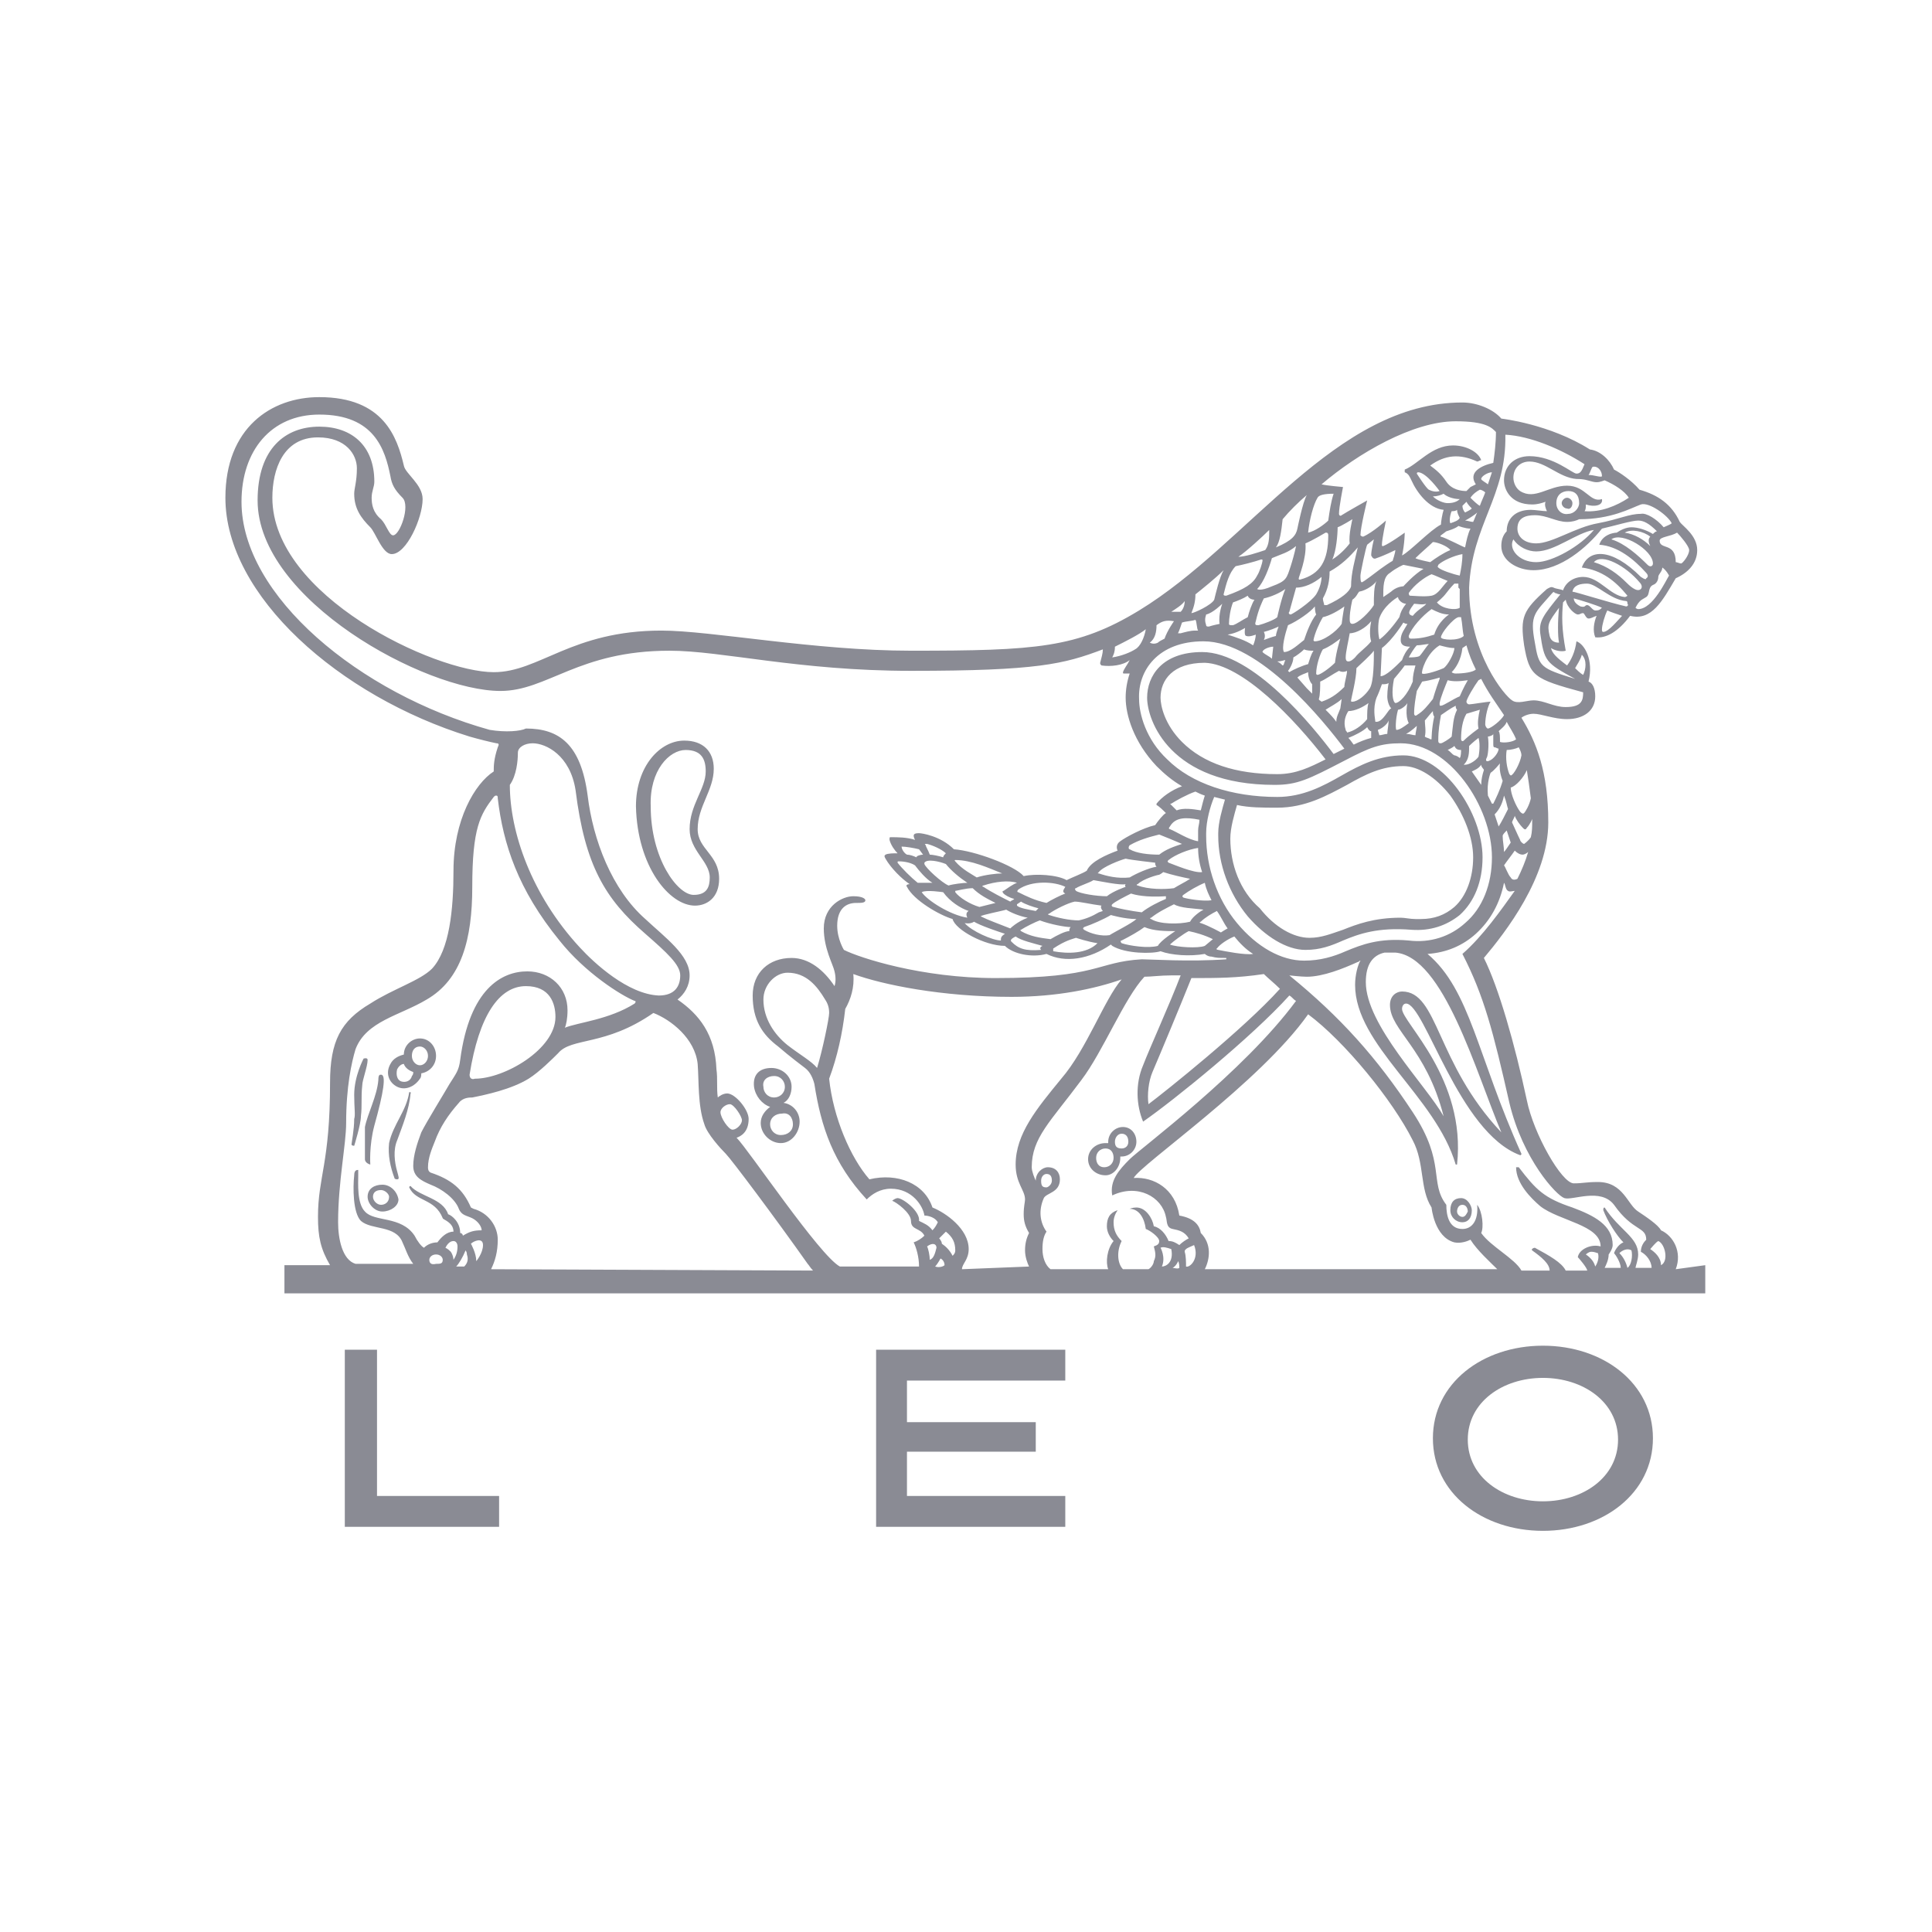 <?xml version="1.0" encoding="utf-8"?>
<!-- Generator: Adobe Illustrator 27.9.0, SVG Export Plug-In . SVG Version: 6.00 Build 0)  -->
<svg version="1.0" id="Layer_1" xmlns="http://www.w3.org/2000/svg" xmlns:xlink="http://www.w3.org/1999/xlink" x="0px" y="0px"
	 viewBox="0 0 144 144" style="enable-background:new 0 0 144 144;" xml:space="preserve">
<style type="text/css">
	.st0{fill:#8A8B94;}
	.st1{fill:none;}
</style>
<g>
	<path class="st0" d="M124.9,94.6c0.5-1.3-0.2-2.5-1.1-2.9c-0.2-0.4-1.1-1-1.7-1.4c-0.8-0.5-1.1-2.2-3-2.2c-0.9,0-1.1,0.1-1.8,0.1
		c-0.9,0-3-3.7-3.5-6.2c-0.9-4.2-2.1-8.4-3.2-10.6c1.6-1.9,4.8-6,4.8-10.1c0-3.8-0.9-6-2-7.8c0.1-0.1,0.5-0.3,0.9-0.3
		c0.6,0,1.5,0.4,2.5,0.4c1.2,0,2.1-0.6,2.1-1.7c0-0.6-0.2-1-0.5-1.1c0.4-1.6-0.3-2.8-0.9-3c-0.1,0.8-0.4,1.4-0.7,1.8
		c-0.8-0.6-1.1-0.9-1.2-1.3c0.3,0.2,0.8,0.3,1.1,0.2c-0.3-1.6-0.3-2.6-0.2-3.6l0.2-0.2c0.1,0.6,0.7,1.1,0.9,1.1
		c0.2,0,0.2-0.1,0.4-0.1c0.1,0,0.2,0.4,0.4,0.4c0.2,0,0.3-0.1,0.6-0.2c-0.2,0.5-0.3,1.1-0.1,1.6c0.8,0.1,1.7-0.4,2.6-1.6
		c1.6,0.4,2.4-1.1,3.4-2.8c0.9-0.4,1.6-1.1,1.6-2.1c0-1.1-1.1-1.8-1.3-2.1c-0.6-1.3-1.6-2-3-2.4c-0.6-0.7-1.5-1.3-1.9-1.5
		c-0.3-0.7-1-1.4-1.8-1.5c-3-1.9-6.6-2.3-6.6-2.3c-0.6-0.7-1.8-1.2-2.9-1.2c-9.5,0-15.9,10.5-24.1,15.5c-4.6,2.8-7.7,3-17,3
		c-7.2,0-14.9-1.5-18.6-1.5c-6.7,0-9.1,3.1-12.5,3.1c-4.4,0-16.5-5.7-16.5-13c0-2.1,0.8-4.5,3.4-4.5c2.1,0,2.9,1.3,2.9,2.3
		c0,1-0.2,1.5-0.2,1.9c0,1.1,0.5,1.8,1.2,2.5c0.4,0.4,0.9,2,1.6,2c1.1,0,2.3-2.7,2.3-4.1c0-1.1-1.3-1.9-1.4-2.5
		c-0.5-2.1-1.5-5.1-6.3-5.1c-3.6,0-7,2.3-7,7.5c0,7.3,8.5,14.8,18.2,17.8c0.7,0.2,1.5,0.4,2,0.5c0.2,0,0.2,0.1,0.1,0.3
		c-0.3,0.9-0.3,1.4-0.3,1.8c-1.4,0.9-3,3.6-3,7.4c0,2.9-0.3,5.9-1.6,7.3c-0.9,0.9-2.9,1.5-4.6,2.6c-2.2,1.3-3,2.8-3,5.9
		c0,6-0.9,7-0.9,10c0,1.5,0.2,2.4,0.9,3.6c0,0,0,0,0,0h-3.4v2.1h105.9v-2.1L124.9,94.6L124.9,94.6z M83.7,94.6
		c-0.4-0.4-0.5-1.3-0.1-2.1c-0.4-0.4-0.6-0.8-0.6-1.4c0-0.3,0.1-0.6,0.3-0.9c-0.6,0.2-0.8,0.6-0.8,1.2c0,0.4,0.2,0.8,0.5,1.1
		c-0.5,0.6-0.6,1.6-0.4,2.1h-4.3c-0.4-0.3-0.6-0.9-0.6-1.5c0-0.6,0.1-1,0.3-1.3c-0.5-0.7-0.6-1.6-0.2-2.5c0.2-0.4,1.2-0.4,1.2-1.4
		c0-0.5-0.3-0.9-0.9-0.9c-0.4,0-0.9,0.4-0.9,1c-0.1-0.2-0.3-0.7-0.3-1c0-2.2,1.4-3.4,3.7-6.5c1.6-2.1,3.2-6.1,4.7-7.7
		c0.5,0,1.2-0.1,2-0.1c0.3,0,0.5,0,0.7,0c-0.8,2.1-2.3,5.4-2.8,6.7c-0.6,1.4-0.5,3,0,4.2c2.3-1.6,8.1-6.3,10.9-9.4
		c0.2,0.1,0.3,0.3,0.5,0.4C92.7,79.9,85,85.6,84.2,86.4c-0.8,0.8-1.5,1.6-1.3,2.7c1.9-0.9,3.7,0.1,4,1.6c0.1,0.3,0,0.8,0.5,0.9
		c0.5,0.1,0.9,0.2,1.2,0.7c-0.2,0.1-0.5,0.3-0.7,0.5c-0.3-0.2-0.5-0.3-0.8-0.3c-0.2-0.5-0.6-1-1.1-1.1c-0.1-0.6-0.6-1.4-1.3-1.4
		c-0.3,0-0.5,0.1-0.5,0.1c0.7,0,1.1,0.7,1.2,1.5c0.3,0.1,1,0.6,1,0.9c0,0.2-0.1,0.3-0.4,0.4c0.1,0.4,0.2,0.7,0,1.1
		c0,0.2-0.2,0.5-0.4,0.6L83.7,94.6L83.7,94.6z M70.1,93.8c0.2,0.1,0.3,0.3,0.3,0.5c-0.1,0.1-0.4,0.2-0.7,0.1
		C69.8,94.3,70,94,70.1,93.8 M70,92.3c0,0,0.4-0.4,0.5-0.5c0.5,0.4,0.7,0.8,0.7,1.4c0,0.2-0.1,0.3-0.2,0.4c-0.2-0.4-0.5-0.7-0.8-0.9
		C70.2,92.5,70,92.3,70,92.3 M69.3,93.9c0-0.3-0.1-0.8-0.2-1c0.4-0.3,0.7-0.2,0.7,0.1C69.7,93.4,69.6,93.8,69.3,93.9 M71.7,94.6
		c0-0.4,0.5-0.7,0.5-1.5c0-1.5-1.7-2.7-2.7-3.1c-0.6-1.8-2.6-2.6-4.7-2.1c-1.4-1.6-2.7-4.6-3-7.5c0.6-1.6,1-3.4,1.2-5.2
		c0.4-0.7,0.7-1.6,0.6-2.6c2.2,0.8,6.6,1.7,11.8,1.7c3.4,0,6.2-0.6,8.2-1.3l0,0c-1.3,1.5-2.6,5.2-4.5,7.4c-1.8,2.2-3.4,4.1-3.4,6.4
		c0,1.4,0.7,1.9,0.7,2.6c0,0.2-0.1,0.5-0.1,1.1c0,0.5,0.1,0.9,0.4,1.4c-0.2,0.4-0.3,0.8-0.3,1.3c0,0.5,0.2,1,0.3,1.2L71.7,94.6
		L71.7,94.6z M60.9,79.6L60.9,79.6c-0.4-0.5-1.3-1-2.2-1.7c-1-0.8-1.8-2-1.8-3.4c0-1.1,0.9-2,1.8-2c1.4,0,2.2,1,2.8,2
		c0.2,0.3,0.3,0.6,0.3,1C61.8,75.9,61.3,78.3,60.9,79.6 M77.6,88c0-0.3,0.2-0.5,0.4-0.5c0.3,0,0.4,0.2,0.4,0.5
		c0,0.3-0.3,0.5-0.4,0.5C77.7,88.5,77.6,88.4,77.6,88 M77.6,70.8c-1.2,0.1-1.7-0.1-2.2-0.6c-0.1-0.1-0.1-0.2,0.3-0.4
		c0.4,0.3,1.3,0.5,2,0.7C77.5,70.6,77.5,70.7,77.6,70.8 M74.6,70.1c-0.6,0-2.2-0.7-2.7-1.3c0,0,0.4,0.1,0.7-0.1
		c0.5,0.3,1.7,0.7,2.3,0.9C74.6,69.8,74.6,69.9,74.6,70.1 M68.2,64.5c0.3,0.4,0.8,1,1.3,1.3c-0.4,0-0.7,0-1.1,0
		c-0.5-0.4-1.2-1.1-1.5-1.5c0-0.1,0-0.1,0.1-0.1C67.4,64.2,67.9,64.3,68.2,64.5 M67.2,63.1c0.3,0,0.9,0.1,1.3,0.2l0.3,0.4
		c-0.2,0-0.5,0.1-0.5,0.2c-0.2-0.1-0.5-0.2-0.7-0.2C67.4,63.6,67.2,63.3,67.2,63.1C67.1,63.1,67.1,63.1,67.2,63.1 M70.5,64.4
		c0.4,0.5,1,1,1.6,1.4c-0.3,0-1.1,0.1-1.4,0.2c-0.5-0.2-1.7-1.3-1.8-1.6c0-0.1,0-0.1,0-0.1C69.1,64,70,64.2,70.5,64.4 M69.1,62.9
		c0.4,0.1,1.1,0.4,1.4,0.7c-0.1,0.1-0.2,0.2-0.2,0.3c-0.3-0.1-0.8-0.2-1-0.2C69.2,63.4,69,63.1,69,63C68.9,62.9,68.9,62.9,69.1,62.9
		 M74.8,66.6c0.1,0.1,0.4,0.3,0.8,0.4c-0.1,0.1-0.2,0.1-0.3,0.2c-0.6-0.3-1.4-0.7-2-1.1c-0.1,0-0.1-0.1,0-0.1
		c0.9-0.3,1.9-0.4,2.5-0.2c-0.3,0.1-0.7,0.4-1,0.6C74.7,66.4,74.7,66.5,74.8,66.6 M74.2,67.3L74.2,67.3c-0.4,0.1-0.8,0.2-1.2,0.3
		c-0.7-0.2-1.5-0.7-1.8-1.1c0,0,0-0.1,0-0.1c0.1,0,0.8-0.2,1.3-0.2C73,66.7,73.6,67,74.2,67.3 M72.8,65.4c-0.3-0.2-1.1-0.6-1.6-1.2
		c-0.1-0.1,0-0.1,0-0.1c1.2,0,2.5,0.6,3.5,1C74.3,65.1,73.4,65.2,72.8,65.4 M68.7,66.5c0.3-0.2,1.6,0,1.6,0c0.5,0.7,1.3,1.2,1.9,1.4
		c-0.2,0.1-0.2,0.3-0.1,0.5C70.8,68.2,69.1,67.1,68.7,66.5C68.6,66.5,68.6,66.5,68.7,66.5 M73.1,68.3C73.1,68.2,73.1,68.2,73.1,68.3
		c0-0.1,1.6-0.4,1.9-0.5c0.3,0.2,1,0.5,1.6,0.6c-0.8,0.3-1.3,0.8-1.3,0.8C74.3,68.8,73.7,68.6,73.1,68.3 M79.4,66.6
		c-0.3,0.1-1.1,0.5-1.4,0.7c-0.9-0.2-1.5-0.5-2.1-0.8c-0.1,0-0.1-0.1,0-0.2c1-0.7,2.7-0.6,3.5-0.2C79.2,66.4,79.2,66.5,79.4,66.6
		 M89.3,47l-0.2,0c-0.4,0-0.7,0.1-1.1,0.2l-0.2,0c0.1-0.2,0.2-0.5,0.3-0.8c0.3-0.1,0.7-0.1,1-0.2C89.2,46.3,89.2,46.9,89.3,47
		 M89.7,47.8c4.2,0,9,6,10.5,8l-0.8,0.4c-1.5-2-6-7.6-9.8-7.6c-3,0-4.1,1.8-4.1,3.4v0v0c0,1.7,1.7,6.5,9.5,6.5
		c1.7,0,2.5-0.4,5.2-1.8c1.9-1,2.7-1.3,4.2-1.3c3.6,0,6.8,4.7,6.8,8.5c0,2-0.7,3.8-2,4.9c-1.1,1-2.6,1.5-4.2,1.3
		c-2.2-0.2-3.5,0.3-4.7,0.8c-0.9,0.4-1.9,0.7-3.1,0.7c-1.7,0-3.5-1-5-2.8c-1.5-1.8-2.3-4.2-2.3-6.5c0-0.1,0-0.1,0-0.2
		c0-0.9,0.3-2,0.6-2.7l0.8,0.2c-0.2,0.7-0.5,1.7-0.5,2.5c0,0.1,0,0.1,0,0.2c0,2.1,0.8,4.3,2.2,6c1.3,1.5,2.9,2.5,4.3,2.5
		c1.1,0,1.9-0.3,2.8-0.7c1.2-0.5,2.6-1,5.1-0.8c1.4,0.1,2.6-0.3,3.6-1.1c1.1-1,1.7-2.5,1.7-4.3c0,0,0,0,0,0c0-3.3-2.9-7.6-5.9-7.6
		c-1.8,0-3.2,0.7-4.6,1.5c-1.4,0.8-2.9,1.6-4.8,1.6c-3.4,0-6.4-1-8.2-2.8c-1.6-1.5-2.1-3.4-2.1-4.5C84.8,50,86.3,47.8,89.7,47.8
		 M90.9,46.5c0,0-0.5,0.1-0.8,0.2c-0.1,0-0.2,0-0.2-0.1c-0.1-0.3-0.1-0.5,0-0.8c0.5-0.1,1.2-0.8,1.2-0.8S90.8,45.8,90.9,46.5
		 M92.8,46.8c0,0-0.1,0.6,0.1,0.6c0.2,0.1,0.7-0.1,0.7-0.1c0,0.2-0.1,0.6-0.2,0.8c0,0,0,0,0,0c-0.6-0.4-1.3-0.6-1.9-0.8
		C92.2,47.2,92.8,46.8,92.8,46.8 M91.6,46.5c0-0.4,0.1-1.1,0.3-1.6c0.3-0.1,0.8-0.3,1.1-0.5c0.1,0.3,0.5,0.3,0.5,0.3
		c-0.2,0.3-0.4,0.9-0.5,1.3c-0.4,0.2-0.8,0.5-1.1,0.6C91.7,46.6,91.6,46.6,91.6,46.5 M99.7,39.3c0.3-0.1,1.1-0.6,1.1-0.6
		s-0.3,1.2-0.2,1.8c-0.3,0.4-0.8,0.9-1.3,1.2C99.6,41.1,99.7,39.8,99.7,39.3 M101.2,40.8C101.2,40.8,101.3,40.8,101.2,40.8
		c-0.2,0.9-0.5,1.9-0.5,2.9c-0.1,0.4-0.7,0.9-1.8,1.4c-0.1,0-0.1,0-0.2,0c0-0.1-0.1-0.3-0.1-0.5c0.4-0.7,0.5-1.4,0.5-2
		C100,42.1,100.6,41.5,101.2,40.8 M102.6,41.6c0.6-0.2,1.4-0.6,1.4-0.6c0,0.2-0.2,0.8-0.2,0.8s-0.2,0.1-0.9,0.6
		c-0.4,0.3-1.3,1-1.4,1c-0.1,0-0.1-0.3-0.1-0.5c0-0.2,0.4-2.1,0.5-2.3l0.5-0.4c0,0-0.2,0.8-0.2,1.2
		C102.3,41.6,102.4,41.7,102.6,41.6 M107.6,36.8c0.2,0.2,0.7,0.4,1.2,0.4c-0.2,0.2-0.5,0.3-0.9,0.3c-0.3,0-0.8-0.2-1.1-0.5
		C107.1,37,107.4,36.9,107.6,36.8 M106.5,36.5c-0.2-0.1-0.9-1.2-0.9-1.2c0,0,0-0.1,0.1-0.1c0.6,0,1.6,1.4,1.6,1.4
		C107,36.7,106.7,36.6,106.5,36.5 M108.8,38.6c-0.1,0.2-0.4,0.3-0.7,0.4c-0.1-0.2,0-0.7,0.1-0.9c0.1,0,0.3,0,0.4-0.1
		C108.6,38.2,108.7,38.4,108.8,38.6 M108.7,39.2c0,0,0.5,0.2,0.9,0.2c-0.2,0.4-0.3,0.9-0.4,1.4c-0.1,0-1.4-0.7-1.8-0.8
		c-0.1,0,0-0.1,0-0.1c0,0,0.4-0.3,0.4-0.3S108.5,39.4,108.7,39.2 M110.7,36.7c-0.1,0.3-0.3,0.7-0.4,1c-0.2-0.1-0.5-0.4-0.7-0.6
		c0.2-0.3,0.5-0.5,0.7-0.6C110.4,36.5,110.6,36.6,110.7,36.7 M110.4,35.7c0-0.2,0.5-0.5,0.8-0.5c-0.1,0.3-0.2,0.6-0.3,0.9
		C110.8,36,110.4,35.8,110.4,35.7 M110.1,38.2c-0.1,0.2-0.2,0.5-0.3,0.7c-0.2,0-0.4-0.1-0.6-0.1C109.4,38.7,109.9,38.4,110.1,38.2
		 M109.7,37.9c-0.1,0.1-0.3,0.2-0.5,0.3c-0.1-0.1-0.2-0.3-0.2-0.5c0.1-0.1,0.2-0.2,0.3-0.3C109.4,37.6,109.6,37.8,109.7,37.9
		 M110.9,54.9c0.1,0,0.4-0.1,0.4-0.2c0,0.3,0,0.5,0,0.7c0,0.2,0,0.3,0.1,0.3c0.1,0,0.2,0.1,0.3,0.1c0,0.3-0.4,0.8-0.7,0.9
		c-0.2,0.1-0.3,0-0.2-0.2C110.9,56.4,111,55.5,110.9,54.9 M111.1,57.6c0.3-0.2,0.6-0.6,0.7-0.7c-0.1,0.6,0.2,1.3,0.2,1.3
		c-0.2,0.7-0.5,1.3-0.7,1.7c0,0-0.1,0-0.1,0c-0.1-0.2-0.2-0.4-0.3-0.6C110.8,58.3,111.1,57.6,111.1,57.6 M112.1,59.3L112.1,59.3
		c0.2,0.5,0.2,0.7,0.3,1c-0.2,0.4-0.5,1-0.7,1.3c-0.1-0.3-0.2-0.6-0.3-0.9C111.8,60.3,112,59.8,112.1,59.3 M112.3,61.9
		c0.1,0.3,0.3,0.9,0.3,0.9c-0.2,0.3-0.4,0.6-0.5,0.7c0-0.4-0.1-0.8-0.1-1.2C112,62.2,112.2,62,112.3,61.9 M112.5,57.7
		c-0.2-0.5-0.3-1.2-0.2-1.8c0.3,0,0.7-0.1,0.9-0.2c0.1,0.2,0.2,0.4,0.2,0.6c-0.1,0.6-0.6,1.5-0.8,1.5
		C112.6,57.8,112.6,57.8,112.5,57.7 M111.8,55.3c0-0.4,0-0.7-0.1-0.8c0.2-0.2,0.5-0.4,0.6-0.7c0.2,0.4,0.5,0.8,0.7,1.3
		C112.8,55.3,112.1,55.4,111.8,55.3 M110.9,54.3c-0.1,0-0.2-0.2-0.2-0.3c0-0.6,0.2-1.4,0.4-1.7c-0.3,0-1.4,0.2-1.6,0.2
		c-0.1,0-0.2-0.1-0.2-0.2c0-0.2,0.6-1.2,0.9-1.6l0.2-0.1c0.5,1,1.1,1.8,1.7,2.7C111.9,53.7,111.1,54.3,110.9,54.3 M106.2,53.7
		c0.1-0.1,0.4-0.5,0.6-0.7c0,0.1,0,0.3,0.1,0.4c-0.2,0.9-0.2,1.7-0.2,1.7c0,0-0.1,0-0.1,0c-0.1-0.1-0.3-0.1-0.4-0.2
		C106.3,54.5,106.2,54,106.2,53.7 M106.8,52.1c-0.4,0.5-0.7,0.9-1.2,1.2c-0.1,0.1-0.2,0-0.2-0.1c0-0.6,0.1-1.1,0.2-1.7l0.4-0.7
		c0.7-0.1,1.3-0.3,1.3-0.3l0,0.1C107,51.4,106.8,52.1,106.8,52.1 M102.6,53.8c-0.1,0-0.1,0-0.1-0.1c0-0.1-0.2-0.9,0.1-1.7
		c0.1-0.2,0.3-0.7,0.4-1c0.2,0,0.4,0,0.5-0.1c0,0-0.1,0.5-0.1,1c0,0.3,0.1,0.7,0.3,0.9C103.5,52.8,103.1,53.8,102.6,53.8
		 M103.5,53.7c0,0.3-0.1,0.8-0.1,1c-0.2,0-0.4,0.1-0.6,0.1c0-0.1-0.1-0.3-0.1-0.4C103,54.3,103.4,54,103.5,53.7 M98.5,52.3
		C98.5,52.3,98.5,52.3,98.5,52.3c-0.1-0.1-0.2-0.1-0.2-0.2c0.1-0.3,0.1-0.9,0.1-1.3c0.3-0.1,1-0.6,1.4-0.8c0.2,0.1,0.4,0.1,0.6,0
		c0,0.3-0.2,0.9-0.2,1.2C99.6,51.8,99.1,52.1,98.5,52.3 M100,52.1l-0.1,0.7c-0.1,0.3-0.3,0.6-0.3,1c-0.2-0.3-0.5-0.6-0.8-0.9
		C99.1,52.7,99.7,52.4,100,52.1 M98.6,48.4c0.5-0.2,0.9-0.5,1.3-0.8c0,0-0.3,0.9-0.4,1.8c-0.4,0.4-1.1,0.9-1.3,0.9
		c-0.1,0-0.1-0.1-0.1-0.1C98.1,49.6,98.4,48.7,98.6,48.4 M98,47.8c-0.1,0-0.1-0.1-0.1-0.1c0.1-0.5,0.4-1.2,0.7-1.7
		c0.5-0.1,1.2-0.5,1.6-0.8c0,0-0.1,0.5-0.2,1.3C99.6,47.1,98.6,47.8,98,47.8 M102.2,47.8c-0.4,0.5-0.9,0.8-1.2,1.2
		c-0.1,0.1-0.3,0.3-0.5,0.3c-0.2,0-0.2-0.2-0.2-0.3c0-0.4,0.2-1.2,0.3-1.8c0.5,0,1.2-0.4,1.6-0.9C102,47.3,102.2,47.8,102.2,47.8
		 M100.5,53c0.5,0,1.1-0.3,1.5-0.6c-0.1,0.3-0.1,0.8-0.1,1.2c-0.4,0.5-1,0.9-1.5,1c0-0.1-0.1-0.1-0.1-0.2
		C100.1,53.8,100.3,53.3,100.5,53 M101.9,54.2c0.1,0.2,0.2,0.3,0.3,0.3c0,0.1,0,0.4,0,0.5c-0.4,0.1-0.9,0.3-1.3,0.5
		c-0.1-0.1-0.2-0.3-0.4-0.5C101,54.8,101.6,54.5,101.9,54.2 M102.1,51.3c-0.3,0.5-0.9,1-1.3,1c-0.1,0-0.1,0-0.1-0.1
		c0-0.1,0.4-1.6,0.4-2.4c0.3-0.3,1-0.9,1.3-1.3C102.4,49.2,102.4,50.8,102.1,51.3 M102.8,46.1c0.3-0.9,1.2-1.5,1.4-1.6
		c0,0.2,0.3,0.5,0.6,0.5c-0.3,0.4-0.4,0.6-0.5,1c-0.4,0.6-1,1.3-1.4,1.6c-0.1,0.1-0.1,0-0.1,0C102.7,47.2,102.7,46.5,102.8,46.1
		 M102.9,50.4L102.9,50.4l0.1-2.1c0.8-0.6,1.6-1.9,1.6-1.9s0.1,0.1,0.3,0.1c-0.2,0.4-0.5,0.7-0.5,1.2c0,0.4,0.3,0.5,0.7,0.5
		c-0.3,0.3-0.5,0.7-0.6,1C104,49.7,103.3,50.4,102.9,50.4 M107.3,48.1c0.4,0.1,0.7,0.2,1.1,0.2c0,0.4-0.5,1.3-0.8,1.5
		c-0.7,0.3-1.5,0.5-1.6,0.4C105.9,50.1,106.3,48.7,107.3,48.1 M105.8,48.9c-0.2,0.1-0.6,0.1-0.8,0.1c0.1-0.2,0.4-0.7,0.6-0.9
		c0.3,0,0.7-0.1,0.9-0.1C106.3,48.2,106,48.7,105.8,48.9 M107.4,47.5c0-0.3,0.9-1.4,1.3-1.5c0.1,0,0.2,0,0.2,0
		c0.1,0.5,0.1,1,0.2,1.4C108.7,47.8,107.4,47.7,107.4,47.5 M108.8,43.9c0,0.2,0,0.4,0,0.6c0,0.3,0,0.5,0,0.8
		c-0.3,0.2-1.3,0.1-1.7-0.4c0.1-0.1,0.4-0.3,0.7-0.7c0.3-0.4,0.6-0.7,0.6-0.7l0.3,0c0,0.1,0,0.2,0,0.3L108.8,43.9L108.8,43.9z
		 M108.8,42.9c-0.5-0.1-1.4-0.4-1.6-0.6c-0.1-0.1,0-0.1,0-0.2c0.3-0.3,1.2-0.7,1.8-0.8C109,41.9,108.9,42.4,108.8,42.9 M107.9,43.3
		c-0.4,0.4-0.7,1-1.2,1.1c-0.5,0.1-1.4,0-1.6,0c-0.1,0-0.1-0.2-0.1-0.2c0.4-0.6,1.2-1.2,1.7-1.4C107,42.9,107.4,43.1,107.9,43.3
		 M105.4,45c0.2,0,0.6,0.1,0.9,0c-0.1,0.2-0.6,0.4-1,0.9C104.8,45.8,105.1,45.4,105.4,45 M106.7,45.4c0.4,0.2,0.8,0.4,1.3,0.4
		c0,0-0.8,0.5-1.1,1.5c-0.6,0.2-1.1,0.3-1.7,0.3c-0.1,0-0.2,0-0.2-0.2C105.2,46.8,106,45.9,106.7,45.4 M103.9,50.6
		c0,0,0.6-0.7,0.8-1c0,0,0.5,0,0.8,0c-0.1,0.4-0.2,0.7-0.2,1.2c-0.4,1-1,1.6-1.3,1.6C103.8,52.3,103.7,51.6,103.9,50.6 M104.2,52.9
		c0.2,0,0.6-0.3,0.7-0.5c0,0-0.2,0.9,0.1,1.5c-0.4,0.3-0.7,0.5-0.9,0.5C104,54.5,104,53.6,104.2,52.9 M105.6,54.1
		c0,0.2-0.1,0.5-0.1,0.7c-0.2,0-0.4-0.1-0.7-0.1C105.2,54.5,105.6,54.1,105.6,54.1 M108.4,55.6c0.1,0.2,0.2,0.3,0.5,0.3
		c0,0.1,0,0.5-0.1,0.6c-0.1-0.1-0.3-0.2-0.4-0.2c-0.2-0.1-0.3-0.3-0.5-0.4C108.1,55.8,108.3,55.7,108.4,55.6 M107.4,55.4
		c-0.1,0-0.2,0-0.2-0.2c0-0.8,0.1-1.3,0.2-1.9c0.3-0.2,0.7-0.5,1.1-0.7c0,0.1,0,0.2,0.1,0.3c-0.3,0.6-0.3,1.2-0.4,2
		C108,55.1,107.5,55.4,107.4,55.4 M108.8,51.9c-0.5,0.2-1.2,0.7-1.4,0.7c-0.1,0-0.1,0-0.1-0.2c0.1-0.5,0.4-1.2,0.6-1.7
		c0.4,0.1,0.8,0.1,1.5,0C109.1,51.2,108.8,51.9,108.8,51.9 M109.3,53.2c0.3-0.1,0.7-0.2,1-0.3c-0.1,0.4-0.2,1-0.1,1.4
		c0,0-0.7,0.5-1.1,0.9c-0.1,0.1-0.2,0-0.2-0.1C108.9,54.4,109,53.7,109.3,53.2 M109.5,55.6c0,0,0.3-0.3,0.7-0.6h0
		c0.1,0.3,0.1,0.9,0,1.4c-0.2,0.3-0.7,0.6-1,0.6l-0.1,0C109.5,56.6,109.5,56.1,109.5,55.6 M110.4,57c0,0.2,0.2,0.3,0.2,0.4
		c-0.1,0.3-0.2,0.7-0.2,1.1c0,0,0,0,0,0c-0.2-0.3-0.5-0.7-0.7-1C109.9,57.4,110.2,57.3,110.4,57 M108.5,50.2c-0.2,0-0.3-0.1-0.3-0.1
		c0.3-0.3,0.7-0.9,0.8-1.8l0.3-0.2c0.2,0.7,0.4,1.2,0.7,1.8C109.8,50.1,109.1,50.2,108.5,50.2 M108.1,41C108.1,41,108.1,41,108.1,41
		c-0.5,0.2-1.1,0.6-1.5,0.9c0,0-1-0.2-1.1-0.3c0.4-0.4,1-0.9,1.3-1.2C107.1,40.4,107.9,40.7,108.1,41 M106.1,42.4L106.1,42.4
		c-0.7,0.4-1.5,1.3-1.5,1.3s-0.4,0-0.8,0.3c-0.1,0.1-0.4,0.3-0.7,0.5c0-0.8,0-1.5,0.5-1.8c0.5-0.4,1-0.6,1-0.6
		C105.1,42.2,105.6,42.3,106.1,42.4 M102.6,43.3c-0.2,0.4-0.2,1.1-0.2,1.8c-0.3,0.5-1.2,1.4-1.6,1.4c-0.2,0-0.2-0.2-0.2-0.4
		c0-0.6,0.2-1.4,0.2-1.4c0.3-0.2,0.4-0.5,0.5-0.6C101.9,44,102.5,43.5,102.6,43.3 M96.9,43.2c-0.1,0-0.1,0-0.1-0.1
		c0-0.1,0.6-1.5,0.5-2.6c0.5-0.2,1.5-0.8,1.5-0.8c0.1,0,0.2,0,0.2,0.2C99,41.8,98.4,42.8,96.9,43.2 M98.5,43c0,0.3-0.1,0.8-0.4,1.3
		c-0.4,0.6-1.8,1.5-1.9,1.5c-0.1,0-0.2-0.1-0.1-0.2c0.1-0.4,0.4-1.4,0.5-1.8C97.2,43.8,97.9,43.5,98.5,43 M96,46.6
		c0.7-0.3,1.7-1,2-1.4c0,0,0,0.4,0.1,0.6c-0.4,0.5-0.7,1.3-0.9,1.9c-0.4,0.3-1,0.9-1.5,0.9C95.5,48.3,95.8,47.2,96,46.6 M97.8,51
		c0,0.1,0,0.5,0,0.7c-0.1-0.1-0.3-0.3-0.4-0.4l-0.7-0.8c0.2-0.2,0.6-0.3,0.8-0.4C97.5,50.4,97.6,50.8,97.8,51 M97.5,49.5
		c-0.4,0.1-1.1,0.4-1.4,0.6c0,0-0.1-0.1-0.1-0.1c0.1-0.1,0.4-0.6,0.4-1c0.2-0.1,0.6-0.4,0.8-0.6c0.2,0.1,0.5,0.1,0.7,0.1
		C97.7,48.8,97.6,49.2,97.5,49.5 M94.2,47.7c0.1-0.2,0.1-0.4,0-0.6c0.4-0.1,0.9-0.3,1.1-0.4c0,0-0.2,0.5-0.2,0.7
		C94.7,47.5,94.5,47.6,94.2,47.7 M94.9,48.2l-0.1,0.9c-0.2-0.2-0.5-0.3-0.7-0.5c0,0,0,0,0,0C94.1,48.4,94.6,48.2,94.9,48.2
		 M95.8,49.2c-0.1,0.2-0.1,0.4-0.2,0.4c-0.1-0.1-0.2-0.2-0.4-0.3C95.5,49.3,95.7,49.2,95.8,49.2 M95.2,46c-0.2,0.2-1,0.5-1.4,0.6
		c-0.2,0-0.3,0-0.2-0.3c0.2-0.9,0.5-1.5,0.6-1.7c0.5-0.1,1.2-0.4,1.6-0.7C95.5,44.6,95.2,46,95.2,46 M98.8,56.6
		c-1.2,0.6-2.2,1.1-3.6,1.1c-3.1,0-5.5-0.8-7.1-2.4c-1.3-1.3-1.6-2.7-1.6-3.3c0-1.3,0.9-2.6,3.3-2.6C92.6,49.5,96.5,53.6,98.8,56.6
		 M107.6,83.2L107.6,83.2c-1.3-2.3-5.8-6.8-5.8-10c0-1.3,0.5-2,1.4-2.2c0.2,0,0.5,0,0.8,0c3.6,0.3,6,8.9,7.9,13.4c0,0,0,0,0,0
		c-4.9-5.2-4.7-10.5-7.4-10.5c-0.4,0-0.9,0.3-0.9,1C103.6,76.8,106.3,78.1,107.6,83.2 M88.7,65.5c0,0-0.3,0.2-0.5,0.3
		c-0.2,0.1-0.7,0.4-0.7,0.4c-0.7,0.1-1.9,0.1-2.7-0.2c-0.1,0-0.1-0.1,0-0.1c0.4-0.4,1.5-0.7,1.6-0.7c0.2-0.1,0.3-0.2,0.3-0.2
		C87.3,65.2,88.2,65.4,88.7,65.5 M87.1,64.1c0.5-0.4,1.5-0.8,2.2-0.9c0,0.6,0.1,1.2,0.3,1.8c-0.6,0.1-2.2-0.6-2.5-0.7
		C87,64.2,87,64.2,87.1,64.1 M86.9,66.8c0,0.1,0,0.1,0,0.2c-0.5,0.2-1.3,0.6-1.8,1c-0.8-0.1-1.8-0.3-2.1-0.4c-0.1,0-0.2-0.1-0.1-0.2
		c0.2-0.2,1-0.6,1.4-0.8C84.6,66.7,85.4,66.9,86.9,66.8 M85.8,68.4c0.5-0.4,1.1-0.7,1.7-1c0.5,0.3,1.5,0.3,2.2,0.4
		c-0.2,0.1-0.8,0.5-1,0.9c-0.8,0.2-2.3,0.2-2.9-0.2C85.7,68.5,85.7,68.4,85.8,68.4 M88.2,66.9c-0.1-0.1-0.1-0.1,0-0.2
		c0.4-0.3,1.1-0.7,1.6-0.9c0.1,0.5,0.3,0.9,0.5,1.3C89.7,67.2,88.5,67,88.2,66.9 M91.7,62.5c0-0.8,0.3-1.8,0.5-2.5
		c0.9,0.2,1.9,0.2,3,0.2c2.1,0,3.7-0.9,5.2-1.7c1.4-0.8,2.6-1.4,4.2-1.4c1.1,0,2.4,0.8,3.5,2.2c1,1.4,1.7,3.1,1.7,4.6
		c0,1.5-0.5,2.9-1.4,3.7c-0.7,0.6-1.5,0.9-2.5,0.9c-0.1,0-0.3,0-0.4,0c-0.4,0-0.8-0.1-1.1-0.1c-2,0-3.3,0.5-4.3,0.9
		c-0.9,0.3-1.6,0.6-2.5,0.6c-1.2,0-2.6-0.8-3.7-2.2C92.4,66.4,91.7,64.4,91.7,62.5 M89.8,59.3c-0.1,0.3-0.2,0.7-0.3,1.1
		c-0.6-0.1-1.3-0.2-1.8,0c-0.2-0.2-0.3-0.3-0.4-0.4c-0.1-0.1-0.1-0.1,0-0.1c0.3-0.2,1.2-0.7,1.8-0.9C89.3,59.1,89.5,59.2,89.8,59.3
		 M89.4,61.1c0,0.3-0.1,0.5-0.1,0.8c0,0.1,0,0.2,0,0.2c0,0,0,0.1,0,0.1c0,0.1,0,0.2,0,0.3c0,0,0,0.1,0,0.2c-0.7-0.1-1.6-0.7-2.1-0.9
		c-0.1,0-0.1-0.1,0-0.2C87.6,60.9,88.4,60.9,89.4,61.1 M88.1,62.9L88.1,62.9c-0.6,0.2-1.2,0.4-1.7,0.8c-0.8,0-1.7-0.1-2.2-0.4
		c-0.1,0-0.1-0.2,0-0.3c0.7-0.4,1.4-0.6,2.2-0.8C86.9,62.4,87.4,62.6,88.1,62.9 M86.1,64.3c0,0.1,0,0.2,0.1,0.3
		c-0.6,0.1-1.5,0.5-2,0.8c-0.9,0.1-1.7-0.1-2.3-0.3c-0.1,0-0.1,0,0-0.1c0.3-0.4,1.6-0.9,2-1C84.3,64.1,86.1,64.3,86.1,64.3
		 M83.9,65.9c0,0-0.1,0.1,0,0.2c0,0-0.9,0.3-1.4,0.7c-0.8,0-2-0.2-2.3-0.4c-0.1-0.1-0.1-0.2,0-0.2c0.3-0.2,1-0.4,1.3-0.6
		C82.1,65.7,83.5,66,83.9,65.9 M82.1,67.5c-0.1,0.1,0,0.3,0.1,0.4L81.9,68c-0.5,0.3-1,0.5-1.5,0.6c-0.7,0-1.6-0.2-2.2-0.4
		c-0.1,0-0.1-0.1,0-0.1c0.4-0.3,1.4-0.8,1.9-0.9C80.5,67.2,81.3,67.4,82.1,67.5 M77.4,67.7c-0.1,0.1-0.2,0.2-0.2,0.2
		c-0.5-0.1-1.2-0.2-1.4-0.4c0,0,0-0.1,0-0.1l0.3-0.2C76.4,67.4,77,67.6,77.4,67.7 M76.1,69.4c0,0-0.1-0.1,0-0.1
		c0.3-0.2,1.1-0.6,1.4-0.7c0.8,0.3,1.9,0.5,2.3,0.5c-0.1,0.1-0.1,0.2-0.1,0.3c-0.3,0-0.9,0.3-1.4,0.6C77.5,69.9,76.8,69.8,76.1,69.4
		 M78.5,70.7c0.9-0.6,1.4-0.7,1.7-0.8c0,0,0.9,0.3,1.6,0.4c-0.8,0.8-2.2,0.8-3.3,0.6C78.5,70.8,78.5,70.8,78.5,70.7 M80.8,69.3
		c-0.1-0.1-0.1-0.1,0-0.2c0.6-0.2,1.5-0.6,2-0.9c0,0,1,0.3,1.9,0.3c-0.3,0.3-1.7,1-2,1.2C82.1,69.8,81.3,69.6,80.8,69.3 M83.6,70.1
		c0.6-0.3,1.3-0.7,1.7-1c0.7,0.3,1.6,0.3,2.3,0.3c0,0-1.1,0.7-1.3,1.1c-0.7,0.2-2.1,0-2.7-0.2C83.5,70.2,83.5,70.1,83.6,70.1
		 M87.2,70.4c0.2-0.2,1-0.8,1.4-1c0.5,0.1,1.2,0.3,1.8,0.6l-0.6,0.5C89.3,70.7,87.7,70.6,87.2,70.4C87.2,70.5,87.2,70.5,87.2,70.4
		 M89.5,68.8c-0.1,0-0.1-0.1,0-0.1c0.3-0.3,0.8-0.6,1.2-0.8c0.3,0.4,0.5,0.9,0.8,1.3c-0.2,0.1-0.5,0.3-0.5,0.3S90.1,69,89.5,68.8
		 M90.7,70.7c0.2-0.3,0.8-0.7,1.3-0.9c0.4,0.5,0.9,1,1.4,1.3c-0.6,0.1-2.1-0.2-2.6-0.3C90.7,70.8,90.6,70.7,90.7,70.7 M94.2,72.6
		c0.3,0.3,0.8,0.7,1.2,1.1c-2.7,3-8.6,7.7-9.8,8.6c-0.1-0.7,0-1.7,0.3-2.4c0.6-1.4,2.1-5,2.9-7C90.7,72.9,92.2,72.9,94.2,72.6
		 M88.3,93.3c0-0.1,0-0.1,0.1-0.2c0.1-0.1,0.4-0.2,0.6-0.3c0.4,1-0.3,1.7-0.6,1.6C88.4,94.1,88.4,93.6,88.3,93.3 M87.9,94.5
		c-0.1,0.1-0.4,0-0.5,0c0.2-0.1,0.4-0.4,0.4-0.5C87.9,94.1,87.9,94.4,87.9,94.5 M86.5,93c0.2-0.1,0.5,0,0.8,0.1
		c0.2,1-0.4,1.3-0.7,1.3C86.9,93.7,86.5,93,86.5,93 M89.5,91.9c-0.1-0.6-0.5-1.1-1.6-1.3c-0.3-2-1.9-2.9-3.4-2.8
		c0.5-1,9.4-7.1,13-12.2c2.7,2,6.3,6.4,7.8,9.4c0.9,1.7,0.5,3.6,1.4,5c0,0,0.2,2.2,1.7,2.6c0.5,0.1,1-0.1,1.2-0.2
		c0.5,0.8,1.5,1.7,2,2.2H89.8C90.2,93.8,90.3,92.7,89.5,91.9 M118.2,93.5c0,0,0.2-0.2,0.4-0.2c0.3,0,0.4,0.1,0.5,0.1
		c0.1,0.3,0,0.7-0.2,1C118.8,94,118.5,93.7,118.2,93.5 M121.3,94.5c-0.1-0.4-0.3-0.8-0.6-1.1c0.2-0.2,0.6-0.4,0.9-0.2
		C121.7,93.6,121.6,94.3,121.3,94.5 M123.6,92.5c0.5,0.2,0.8,1.5,0.2,1.8c0-0.6-0.5-1-0.8-1.2C123.1,93,123.4,92.6,123.6,92.5
		 M109,71.1c1.6,3.1,2.3,5.8,3.5,11.1c1,4.2,3.5,6.9,4.1,7.1c0.6,0.2,2.7-0.8,3.7,0.5c1.4,2,2.4,1.6,2.4,2.6
		c-0.2,0.2-0.4,0.5-0.4,0.9c0.4,0.2,0.8,0.7,0.8,1.2h-1.2c0-0.1,0.2-0.6,0.2-1c0-1.3-1.4-1.8-2.5-3.5c-0.1,0-0.1,0.1-0.1,0.2
		c0.3,0.8,1,1.9,1.5,2.4c-0.3,0.1-0.6,0.5-0.7,0.8c0.1,0.1,0.5,0.7,0.5,1.1h-1.2c0.1-0.2,0.3-0.6,0.3-1c0,0,0.3-0.4,0.3-0.7
		c0-1.5-1.4-2.2-3-2.8c-2.1-0.7-2.7-1.3-4-3c-0.1,0-0.1,0-0.2,0c0,1.2,1.1,2.3,1.8,2.9c1.4,1.1,4.5,1.4,4.5,3
		c-0.7-0.2-1.6,0.2-1.7,0.8c0.1,0.1,0.7,0.8,0.7,1h-1.6c-0.3-0.6-1.2-1.1-2.3-1.7c-0.1,0-0.3,0.1-0.2,0.2c0.7,0.5,1.3,1,1.3,1.5
		h-2.1c-0.5-0.9-2.3-1.8-3-2.8c0.2-0.4,0.1-1.6-0.3-2.1c0.1,1.2-0.4,1.8-1.1,1.8c-1,0-1.2-1-1.2-1.8c-1.3-1.7,0-3.1-2.5-6.9
		c-2.7-4.1-5.4-7.1-9.2-10.2c0,0,0.9,0.1,1.3,0.1c1.2,0,2.7-0.6,3.8-1.1c0.1,0,0.1-0.1,0.2-0.1c-0.2,0.3-0.4,1.1-0.4,1.8
		c0,4.5,6,8.3,7.5,13.4l0.1,0c0.7-6.4-4.1-10.6-4.1-11.6c0-0.2,0.1-0.4,0.3-0.4c1.4,0,3.9,9.6,8.5,11.3c0.1,0,0.1-0.1,0.1-0.1
		c-3.3-7.3-3.8-12.2-7-14.9c1.4-0.1,2.6-0.6,3.6-1.5c1.1-1,1.8-2.3,2.1-3.8c0.1,0.1,0.1,0.5,0.3,0.6c0.1,0.1,0.4,0,0.5,0
		C111.9,67.8,110.5,69.8,109,71.1 M113.1,65.5c-0.2,0.1-0.4,0.1-0.5-0.1c-0.2-0.2-0.4-0.8-0.5-0.9c0.2-0.3,0.6-0.8,0.8-1.1
		c0.2,0.2,0.4,0.3,0.6,0.3c0.1,0,0.3-0.1,0.4-0.2C113.7,64.2,113.4,64.9,113.1,65.5 M114.2,61.2c0,0.4,0,0.8-0.1,1.2
		c-0.2,0.3-0.5,0.5-0.5,0.5c-0.1,0-0.3-0.2-0.3-0.3c-0.2-0.4-0.5-1.1-0.6-1.3c0-0.1,0.2-0.4,0.2-0.5c0.1,0.3,0.4,0.7,0.6,0.9
		c0.1,0.1,0.2,0.2,0.3,0c0.2-0.2,0.4-0.6,0.5-0.9C114.2,60.9,114.2,61.1,114.2,61.2 M113.8,57.4c0.1,0.6,0.2,1.3,0.3,2.1
		c-0.1,0.5-0.4,1-0.5,1.1c-0.1,0.1-0.2,0-0.3-0.1c-0.3-0.4-0.7-1.3-0.7-1.8C113,58.6,113.6,57.9,113.8,57.4 M117.9,48.8
		c0.4,0.4,0.3,1.1,0.1,1.5c-0.2-0.1-0.5-0.4-0.6-0.5C117.5,49.6,117.8,49.2,117.9,48.8 M115.5,47.4c-0.2-0.9-0.1-1,0.7-2.1
		c-0.1,1-0.1,2.1,0,2.6C115.9,47.9,115.6,47.8,115.5,47.4 M114.8,47.2c0.3,2.1,0.4,2.2,2.6,3.4c0,0,0,0,0,0c-2.6-0.8-2.7-0.9-3-2.7
		c-0.4-2.1,0-2.2,1.3-3.7c0.1-0.1,0.1-0.1,0.2,0c0.1,0,0.2,0.1,0.4,0.1C115,45.9,114.7,46.3,114.8,47.2 M118.9,45.5
		c-0.2,0-0.4-0.4-0.6-0.4c-0.2,0-0.1,0.2-0.5,0.1c-0.2-0.1-0.5-0.3-0.5-0.6c0.4,0.1,1.7,0.5,2.1,0.7
		C119.2,45.5,119.1,45.5,118.9,45.5 M119.5,47.1c-0.1,0-0.1-0.1-0.1-0.2c0-0.3,0.2-1,0.4-1.4c0.2,0.1,0.8,0.3,1.1,0.4
		C120.6,46.2,119.9,47.1,119.5,47.1 M121.2,45.2c-1.3-0.3-3.8-1.1-4-1.1c0.1-0.5,0.6-0.6,1.1-0.6c0.7,0,1.7,1.2,2.9,1.3
		c0.1,0,0.1,0.1,0.1,0.2C121.4,45.1,121.3,45.2,121.2,45.2 M122.1,45.4c-0.1,0-0.2-0.1-0.2-0.1c0.3-0.6,0.5-0.6,0.8-0.8
		c0.3-0.2,0.1-0.7,0.5-0.9c0.3-0.1,0.4-0.4,0.4-0.6c0-0.2,0.3-0.4,0.3-0.7c0.3,0.2,0.5,0.6,0.5,0.6
		C124.2,43.2,123.2,45.4,122.1,45.4 M121.2,43.4c-0.6-0.6-1.4-1.2-2.4-1.5c0.6-0.7,2.4,0.3,3.4,1.5c0.2,0.2,0.2,0.4,0.1,0.5
		C122,44.2,121.4,43.6,121.2,43.4 M123,40.7c-0.5-0.5-1.2-0.9-1.9-1c0.5-0.3,1.4-0.1,1.9,0.3C122.8,40.2,122.9,40.5,123,40.7
		 M123.2,42c0,0.2-0.2,0.3-0.4,0.1c-0.7-0.7-1.7-1.6-2.7-1.9C120.9,39.6,123.2,41,123.2,42 M125.9,41c0,0.4-0.5,1-0.6,1
		c-0.1,0-0.3-0.1-0.4-0.1c0-1.5-1.2-0.9-1.2-1.6c0-0.3,0.8-0.3,1.3-0.6C125.2,39.9,125.9,40.7,125.9,41 M122.3,37.6
		c0.6-0.2,2,0.8,2.3,1.4c-0.1,0.1-0.4,0.2-0.6,0.3c-0.5-0.6-1.3-1.1-1.7-1c-0.9,0-1.6,0.4-3.2,0.7c-1.7,0.3-3.4,1.5-4.6,1.5
		c-0.9,0-1.4-0.5-1.4-1.1c0-0.8,0.6-1,1.3-1c0.9,0,1.6,0.5,2.4,0.5c0.4,0,0.7-0.1,0.9-0.2C120.1,38.7,121.5,37.9,122.3,37.6
		 M118.8,39.5c-1,1.2-3.1,2.4-4.3,2.4c-1.3,0-2.1-1-1.7-1.7c0.4,0.6,1.1,0.9,1.7,0.9C115.9,41.1,117.5,39.7,118.8,39.5 M116,37.5
		c0-0.6,0.4-0.9,0.9-0.9c0.5,0,0.8,0.3,0.8,0.9c0,0.4-0.4,0.8-0.8,0.8C116.4,38.4,116,38,116,37.5 M121.4,37.1
		c-0.9,0.6-2.1,1.1-3.3,1c0.1-0.1,0.1-0.3,0.1-0.5c0.6,0.2,1.3,0.1,1.2-0.4c-0.9,0.3-1.2-1-2.6-1c-1.4,0-2.4,1.1-3.5,0.4
		c-0.3-0.2-0.5-0.6-0.5-1c0-0.7,0.5-1.2,1.2-1.2c1.2,0,2.2,1.2,3.5,1.3c0.6,0,0.8,0.1,1.2,0.2c0.4,0.1,0.6,0,0.9-0.1
		C120.3,36.1,121.1,36.6,121.4,37.1 M118.7,34.8c0.3-0.1,0.7,0.2,0.7,0.7c-0.1,0.1-0.6-0.1-1-0.1C118.5,35.3,118.6,34.9,118.7,34.8
		 M112.2,32.4c1.9,0.1,4.2,1.1,5.9,2.2c-0.2,0.5-0.3,0.7-0.6,0.7c-0.3,0-1.7-1.3-3.5-1.3c-1.1,0-1.9,0.7-1.9,1.8
		c0,0.7,0.5,1.8,2.1,1.8c0.4,0,0.7-0.1,1-0.2c-0.1,0.2,0,0.5,0.1,0.7c-0.3,0-0.9-0.1-1.2-0.1c-1.2,0-1.8,0.7-1.8,1.6
		c-0.3,0.3-0.4,0.7-0.4,1.1c0,1.1,1.2,1.8,2.4,1.8c2,0,4-1.7,5.1-3.1c0.9-0.2,2.2-0.6,2.7-0.6c0.4,0,0.8,0.2,1.4,0.8
		c-0.1,0-0.2,0.1-0.3,0.2c-0.5-0.3-1.1-0.5-1.6-0.5c-0.4,0-0.8,0.2-1.1,0.4c0,0-0.2,0-0.5,0.1c-0.5,0.2-0.7,0.5-0.8,0.8
		c1.4,0.1,2.6,1.1,3.5,2.1c0.1,0.1,0.2,0.3,0,0.4c0,0.1-0.1,0.1-0.4-0.1c-2.2-2.2-3.9-2.1-4.4-0.7c1.5,0.2,2.5,1,3.4,2.1
		c0,0-0.1,0.1-0.2,0.1c-1.1-0.1-1.9-1.5-3.1-1.5c-0.7,0-1.3,0.4-1.5,1c-0.2-0.1-0.5-0.1-0.7-0.2c-0.2-0.1-0.3,0-0.5,0.1
		c-1.8,1.6-2,2.1-1.7,4.2c0.4,2.3,0.7,2.5,4.4,3.5c0,0.6-0.1,1.1-1.3,1.1c-0.9,0-1.6-0.5-2.4-0.5c-0.5,0-1.2,0.3-1.6,0
		c-0.5-0.3-3.2-3.4-3.2-8.4C109.7,39.1,112.3,37,112.2,32.4 M98.5,36.1c2.7-2.3,6.8-4.7,10-4.7c2.3,0,2.7,0.5,3,0.8
		c0,0.8-0.1,1.6-0.2,2.3c-0.9,0.2-1.9,0.7-1.3,1.6c0,0-0.2,0.1-0.4,0.2c-0.1,0.1-0.3,0.3-0.3,0.3c-0.4,0-1.1-0.1-1.5-0.7
		c-0.4-0.6-0.8-0.9-1.2-1.2c1.1-0.8,2.2-0.9,3.5-0.3c0.1,0,0.2-0.1,0.3-0.1c-0.2-0.6-1.1-1.1-2.1-1.1c-1.6,0-2.6,1.4-3.6,1.8
		c0,0.1,0,0.1,0,0.2c0.3,0.1,0.4,0.4,0.5,0.6c0.4,0.9,1.3,2.1,2.4,2.2c-0.1,0.3-0.2,0.9-0.2,1.1c-0.8,0.4-2.3,2-2.9,2.3
		c0.2-0.9,0.2-1.7,0.2-1.7s-1.1,0.8-1.6,1c-0.1,0-0.1,0-0.1-0.1c0-0.4,0.3-1.8,0.3-1.8s-1,0.9-1.7,1.2c-0.1,0-0.2-0.1-0.2-0.1
		c0-0.6,0.5-2.6,0.5-2.6s-1.6,0.9-1.9,1.1c-0.1,0.1-0.2,0-0.2-0.1c0-0.5,0.3-2,0.3-2S98.9,36.2,98.5,36.1L98.5,36.1z M98.2,37.1
		c0.1-0.2,0.5-0.3,1.2-0.3c-0.2,0.6-0.3,1.3-0.4,2c-0.3,0.3-1,0.8-1.5,0.9C97.6,38.7,97.9,37.6,98.2,37.1 M95.6,38.7
		c0.5-0.6,1.2-1.3,1.8-1.8h0c-0.3,0.5-0.7,2.5-0.7,2.5c-0.1,0.5-0.4,0.9-1.6,1.4C95.4,40.4,95.5,39.6,95.6,38.7 M96.6,40.7
		c-0.1,0.5-0.3,1.2-0.4,1.5c-0.3,0.9-0.3,1.1-1.4,1.5c-0.9,0.4-1.1,0.2-1.1,0.2c0.5-0.5,0.9-1.6,1.1-2.3
		C95.5,41.3,96,41.2,96.6,40.7 M94.6,39.5L94.6,39.5c0,0.6,0,1.1-0.3,1.5c-0.6,0.2-1.5,0.5-2,0.5C92.9,41.1,94.1,40,94.6,39.5
		 M92.1,42.2c0.5-0.1,1.3-0.3,1.9-0.5c0.1,0,0.1,0,0.1,0.1c0,0.1-0.2,0.8-0.4,1.1c-0.3,0.6-0.9,1-2.3,1.5c-0.1,0-0.2,0-0.2-0.1
		C91.4,43.5,91.6,42.7,92.1,42.2 M89.1,44.3c0.5-0.4,1.5-1.2,2.1-1.8c-0.3,0.5-0.6,1.8-0.7,2.2c-0.2,0.4-1.5,1-1.7,1
		C89,45.2,89.1,44.8,89.1,44.3 M88.3,44.8c0,0.3-0.1,0.6-0.3,0.8l-0.7,0C87.6,45.4,88.1,45.1,88.3,44.8 M86.2,46.6
		c0.4-0.3,0.7-0.4,1.3-0.3c0,0-0.5,0.7-0.7,1.3c-0.2,0.1-0.4,0.2-0.5,0.3c-0.2,0.1-0.4,0.1-0.6,0C86.1,47.6,86.2,47.1,86.2,46.6
		 M83.1,48.2c0.8-0.4,1.8-0.9,2.3-1.3c-0.1,0.6-0.4,1.3-0.8,1.5c-0.3,0.2-1,0.5-1.7,0.6C83,48.8,83.1,48.6,83.1,48.2 M36.5,54.4
		c-9.7-2.7-18.5-10-18.5-17c0-3.8,2.2-6.5,5.8-6.5c4.1,0,4.9,2.6,5.3,4.6c0.1,0.6,0.3,1,0.9,1.6c0.6,0.6-0.2,2.8-0.7,2.8
		c-0.3,0-0.5-0.8-0.9-1.2c-0.6-0.5-0.7-1.1-0.7-1.6c0-0.5,0.2-0.8,0.2-1.2c0-2.7-1.7-4.1-4.1-4.1c-2.5,0-4.6,1.6-4.6,5.5
		c0,7.4,12.5,14.2,18.1,14.2c3.5,0,5.8-3,12.6-3c3.9,0,9.6,1.5,18,1.5c9.4,0,11.4-0.5,14.3-1.6c0,0.3-0.1,0.6-0.2,1
		c0,0.1,0,0.1,0.1,0.2c0.7,0.1,1.6,0,2.1-0.4c-0.2,0.4-0.4,0.6-0.5,0.9c0,0.1,0,0.1,0.1,0.1c0.1,0,0.3,0,0.4,0
		c-0.2,0.6-0.3,1.2-0.3,1.8v0v0c0,1.3,0.6,3.3,2.3,5.1c0.6,0.6,1.2,1.1,1.9,1.5c-0.8,0.3-1.5,0.8-1.9,1.3c0,0.1,0,0.1,0,0.1
		c0.2,0.1,0.5,0.4,0.7,0.6c-0.2,0.1-0.6,0.6-0.8,0.9c-0.9,0.2-2.2,0.9-2.6,1.2c-0.3,0.2-0.3,0.5-0.2,0.7c-0.8,0.3-2,0.8-2.3,1.5
		c-0.3,0.2-1.1,0.5-1.5,0.7c-0.7-0.4-2.3-0.5-3.2-0.3c-0.7-0.8-3.7-1.9-5.2-2c-1-1-2.4-1.2-2.6-1.2c-0.4,0-0.5,0.1-0.3,0.5
		c-0.6-0.2-1.3-0.2-1.8-0.2c-0.1,0-0.1,0-0.1,0.2c0.1,0.4,0.4,0.8,0.6,1c-0.3,0-0.7,0-0.9,0.1c-0.1,0.1-0.1,0.1,0,0.3
		c0.4,0.7,1.2,1.5,1.8,1.9c-0.2,0-0.3,0.1-0.2,0.2c0.5,1,2.4,2.1,3.4,2.4c0.2,0.8,2.4,2,3.9,2c0.6,0.6,2,0.9,3.1,0.6
		c1.4,0.7,3.2,0.4,4.8-0.7l0.1,0.1c1,0.6,3,0.6,3.6,0.4c0.8,0.3,2.2,0.4,3.3,0.2c0,0,0.2,0.2,0.5,0.2c0.4,0.1,0.5,0.1,1.1,0.1
		c0,0,0,0,0,0.1c-2.7,0.2-5.7,0-6.3,0c-3.4,0.2-3.2,1.4-10.9,1.4c-5.5,0-10.1-1.5-11.3-2.1c0,0-0.5-0.8-0.5-1.8
		c0-1.3,0.7-1.7,1.4-1.7c0.4,0,0.7,0,0.7-0.2c0-0.1-0.2-0.3-0.9-0.3c-0.8,0-2.2,0.7-2.2,2.4c0,1.5,0.7,2.7,0.8,3.2
		c0.1,0.4,0.1,0.8,0,1.1c-0.8-1.2-1.9-2.1-3.2-2.1c-1.7,0-2.9,1.1-2.9,2.8c0,1.8,0.7,2.9,1.9,3.8c0.8,0.7,2,1.6,2,1.6
		c0.4,0.3,0.6,0.8,0.7,1.2c0.5,3.2,1.4,5.9,3.9,8.6c0.4-0.4,1-0.8,1.8-0.8c1.6,0,2.4,1.3,2.5,2c0,0,0.7,0,1,0.5
		c-0.1,0.2-0.2,0.4-0.4,0.6c-0.3-0.4-0.6-0.5-1-0.7c0.1-0.7-1.2-1.7-1.6-1.7c-0.1,0-0.3,0.1-0.4,0.2c0.3,0.1,1.4,0.9,1.4,1.5
		c0,0.7,0.7,0.5,1,1.1c-0.2,0.2-0.5,0.4-0.8,0.5c0.2,0.4,0.4,1.1,0.4,1.8l-0.2,0h-5.7c-1.5-0.8-6.8-8.7-7.7-9.6
		c0.3-0.1,0.9-0.4,0.9-1.4c0-0.7-1-1.9-1.6-1.9c-0.3,0-0.6,0.2-0.7,0.3c-0.1-0.7,0-1.4-0.1-2.1c-0.1-2.6-1.3-4.1-2.9-5.2
		c0.5-0.4,0.9-1,0.9-1.8c0-1.5-1.8-2.8-3.3-4.2c-2.5-2.2-3.9-5.9-4.3-9.2c-0.5-3.8-2.1-5-4.6-5C38.8,54.5,37.7,54.6,36.5,54.4
		 M32,93.9c0-0.2,0.2-0.4,0.5-0.4c0.3,0,0.5,0.2,0.5,0.4c0,0.3-0.2,0.3-0.5,0.3C32.1,94.3,32,94.1,32,93.9 M33.8,93.9
		c0,0,0-0.3-0.2-0.6c-0.1-0.1-0.2-0.2-0.4-0.3c0.1-0.2,0.3-0.5,0.6-0.5c0.2,0,0.3,0.2,0.3,0.4C34.1,93.3,34,93.6,33.8,93.9
		 M34.7,93.2c0,0,0.1,0.1,0.1,0.3c0.1,0.3,0.1,0.6-0.2,0.9H34C34.2,94.2,34.5,93.7,34.7,93.2 M35.1,92.7c0.2-0.2,0.9-0.5,0.9,0.1
		c0,0.6-0.5,1.2-0.5,1.2C35.5,93.4,35.1,92.7,35.1,92.7 M36.6,94.6c0.3-0.6,0.5-1.3,0.5-2.2c0-1-0.7-2-1.8-2.3L35.1,90
		c-0.6-1.4-1.5-2.1-3-2.6c-0.2-0.1-0.2-0.3-0.2-0.4c0-0.7,0.3-1.4,0.5-1.9c0.4-1.1,1-2,1.8-2.9c0.3-0.4,0.8-0.4,1-0.4
		c1-0.2,2.9-0.6,4.2-1.4c0.8-0.5,1.8-1.5,2.2-1.9c1-1.2,3.5-0.5,7.1-3c1.3,0.5,3.1,1.9,3.3,3.8c0.1,1.3,0,3.1,0.5,4.5
		c0.2,0.7,1.2,1.8,1.6,2.2c0.4,0.4,3.7,4.8,6.1,8.2c0.1,0.1,0.2,0.3,0.4,0.5L36.6,94.6L36.6,94.6z M35,80.1c0.7-4.4,2.2-6.6,4.2-6.6
		c1.8,0,2.2,1.3,2.2,2.3c0,2.4-3.8,4.6-6,4.6C35.1,80.5,35,80.3,35,80.1 M43.2,70.6C39.6,66.7,38,62,38,58.5
		c0.5-0.7,0.6-1.8,0.6-2.4c0-0.4,0.5-0.7,1.1-0.7c1,0,2.8,0.9,3.2,3.5c0.7,5.6,2.2,8.1,5.2,10.7c1.6,1.4,2.6,2.3,2.6,3.1
		c0,0.8-0.4,1.5-1.6,1.5C46.8,74.1,44.3,71.8,43.2,70.6 M53.7,82.9c0-0.3,0.4-0.6,0.7-0.6c0.3,0,0.9,0.9,0.9,1.2s-0.4,0.7-0.7,0.7
		C54.3,84.2,53.7,83.3,53.7,82.9 M25.2,91.1c0-3,0.6-5.8,0.6-7.4c0-2.7,0.4-4.5,0.7-5.5c0.8-2.1,3.3-2.5,5.3-3.7
		c2.6-1.5,3.4-4.5,3.4-8.4c0-4.4,0.6-5.4,1.6-6.7c0.1-0.1,0.1-0.1,0.2-0.1c0.1,0,0.1,0.1,0.1,0.2c0.4,3.4,1.5,6.8,4.6,10.6
		c1.9,2.4,4.6,4.1,5.6,4.5c0.1,0,0.1,0.1,0,0.2c-1.9,1.2-4.2,1.4-5.2,1.8c0.1-0.2,0.2-0.7,0.2-1.3c0-1.7-1.3-2.9-3-2.9
		c-1.9,0-4.3,1.3-5,6.6c-0.1,0.8-0.3,1-0.8,1.8c-0.4,0.7-1.7,2.8-2.1,3.6c-0.3,0.8-0.6,1.7-0.6,2.5c0,0.8,0.6,1.1,1.3,1.4
		c0.8,0.3,1.8,1,2.1,1.8c0.2,0.5,0.6,0.5,1,0.7c0.4,0.2,0.7,0.6,0.7,0.9c-0.6,0-0.9,0.1-1.4,0.4c0-0.1-0.1-0.2-0.2-0.2
		c0-0.8-0.6-1.3-0.9-1.4c-0.4-1.2-2.1-1.3-2.8-2.1c-0.1,0-0.1,0.1-0.1,0.1c0.5,1.1,1.9,0.8,2.5,2.3c0,0.1,0.8,0.3,0.8,1
		c-0.5,0-0.9,0.4-1.2,0.8c-0.3,0-0.7,0.1-1,0.4c-0.2-0.1-0.5-0.5-0.7-0.9c-1-1.5-3-1-3.7-1.8c-0.6-0.6-0.5-2.1-0.5-2.7
		c0-0.2,0-0.4,0-0.4c-0.1,0-0.3,0-0.3,0.4c-0.1,0.9-0.1,2.8,0.5,3.4c0.8,0.7,2.6,0.3,3.1,1.6c0.2,0.4,0.4,1.1,0.8,1.6h-4.3
		C25.5,93.9,25.2,92.3,25.2,91.1"/>
	<path class="st0" d="M51.8,67.5c0.9,0,1.8-0.6,1.8-2c0-1.8-1.6-2.2-1.6-3.7c0-1.7,1.2-2.9,1.2-4.5c0-1.3-0.8-2.1-2.2-2.1
		c-1.8,0-3.6,1.9-3.6,4.9C47.5,64.6,49.9,67.5,51.8,67.5 M51.1,55.9c1.2,0,1.5,0.7,1.5,1.6c0,1.3-1.2,2.5-1.2,4.3
		c0,1.6,1.5,2.4,1.5,3.6c0,0.7-0.2,1.3-1.2,1.3c-1.2,0-3.2-2.7-3.2-6.6C48.4,57.4,49.9,55.9,51.1,55.9"/>
	<path class="st0" d="M27,80.9c0-0.4,0.4-1.4,0.4-1.9c0-0.2-0.3-0.1-0.3-0.1s-0.7,1.3-0.7,2.7c0,1,0.1,1.5,0,1.8
		c0,0.8-0.2,1.8-0.2,1.9c0,0.1,0.2,0.1,0.2,0.1s0.5-1.6,0.5-2.2C27,82.4,26.9,81.8,27,80.9"/>
	<path class="st0" d="M27.2,86.4c0,0.3,0.4,0.4,0.4,0.4s-0.1-1.4,0.3-2.9c0.7-2.5,0.9-3.8,0.5-3.8c-0.1,0-0.2,0-0.2,0.4
		c-0.1,1.2-0.8,2.5-1,3.5C27.2,84.6,27.2,85.8,27.2,86.4"/>
	<path class="st0" d="M30.5,81.4c-0.2,1.4-1.2,2.4-1.5,3.8c-0.1,0.9,0.1,1.8,0.4,2.6c0,0.1,0.2,0.1,0.2,0.1c0.2,0,0.1-0.2,0-0.6
		c-0.2-0.7-0.3-1.6,0-2.3c0.4-1.1,0.9-2.3,1-3.5C30.7,81.4,30.5,81.4,30.5,81.4"/>
	<path class="st0" d="M108.9,89.3c-0.5,0-0.8,0.3-0.8,0.9c0,0.5,0.4,0.9,0.9,0.9c0.4,0,0.7-0.3,0.7-0.9
		C109.7,89.9,109.4,89.3,108.9,89.3 M109,90.7c-0.2,0-0.4-0.2-0.4-0.4c0-0.2,0.1-0.5,0.4-0.5c0.3,0,0.4,0.3,0.4,0.5
		C109.3,90.5,109.2,90.7,109,90.7"/>
	<path class="st0" d="M29.6,81c0.6,0.3,1.3,0,1.7-0.6c0.1-0.1,0.1-0.3,0.1-0.4c0.6-0.1,1.1-0.6,1.1-1.3c0-0.7-0.5-1.3-1.2-1.3
		c-0.6,0-1.2,0.5-1.2,1.2c-0.4,0.1-0.8,0.3-1,0.7C28.7,80,29,80.7,29.6,81 M31.3,78c0.3,0,0.6,0.3,0.6,0.7c0,0.4-0.3,0.7-0.6,0.7
		c-0.3,0-0.6-0.3-0.6-0.7C30.7,78.3,30.9,78,31.3,78 M29.6,79.7c0.1-0.2,0.3-0.4,0.5-0.4c0.1,0.3,0.4,0.5,0.7,0.6
		c0,0.1,0,0.2-0.1,0.3c-0.1,0.4-0.5,0.5-0.8,0.4C29.6,80.5,29.5,80.1,29.6,79.7"/>
	<path class="st0" d="M28.5,88.3c-0.6,0-1.1,0.3-1.1,0.9c0,0.5,0.5,1.1,1.1,1.1c0.6,0,1.2-0.4,1.2-0.9
		C29.6,88.8,29.1,88.3,28.5,88.3 M28.4,89.8c-0.3,0-0.6-0.3-0.6-0.6c0-0.3,0.2-0.5,0.6-0.5c0.3,0,0.6,0.3,0.6,0.5
		C29,89.6,28.7,89.8,28.4,89.8"/>
	<path class="st0" d="M57.4,82.5c-0.4,0.3-0.7,0.7-0.7,1.2c0,0.8,0.7,1.5,1.5,1.5c0.8,0,1.4-0.8,1.4-1.6c0-0.7-0.5-1.3-1.2-1.4
		C58.8,82,59,81.5,59,81c0-0.8-0.7-1.4-1.5-1.4c-0.9,0-1.4,0.5-1.3,1.4C56.3,81.7,56.8,82.3,57.4,82.5 M59.1,83.8
		c0,0.5-0.4,0.8-0.9,0.8c-0.5,0-0.8-0.4-0.8-0.8c0-0.5,0.4-0.8,0.9-0.8C58.8,82.9,59.1,83.3,59.1,83.8 M57.7,80.2
		c0.5,0,0.8,0.4,0.8,0.8c0,0.5-0.4,0.8-0.8,0.8c-0.5,0-0.8-0.4-0.8-0.8C56.8,80.5,57.2,80.2,57.7,80.2"/>
	<path class="st0" d="M83.5,86.3c0,0,0-0.1,0-0.1c0,0,0.1,0,0.1,0c0.6,0,1.1-0.5,1.1-1.1c0-0.6-0.4-1.1-1-1.1
		c-0.6,0-1.1,0.5-1.1,1.1c0,0,0,0,0,0.1c-0.1,0-0.1,0-0.2,0c-0.7,0-1.3,0.5-1.3,1.2c0,0.7,0.6,1.2,1.3,1.2
		C83,87.6,83.5,87,83.5,86.3 M82.3,87c-0.4,0-0.6-0.3-0.6-0.7c0-0.4,0.3-0.7,0.7-0.7c0.4,0,0.6,0.3,0.6,0.7C83,86.7,82.7,87,82.3,87
		 M83.6,84.5c0.3,0,0.5,0.2,0.5,0.6c0,0.3-0.2,0.5-0.5,0.5c-0.4,0-0.5-0.2-0.5-0.5C83.1,84.8,83.3,84.5,83.6,84.5"/>
	<path class="st0" d="M117.2,37.5c0-0.2-0.2-0.4-0.4-0.4c-0.2,0-0.4,0.2-0.4,0.4c0,0.2,0.2,0.4,0.4,0.4
		C117,38,117.2,37.8,117.2,37.5"/>
	<polygon class="st0" points="28.1,111.5 28.1,100.6 25.7,100.6 25.7,113.8 37.2,113.8 37.2,111.5 	"/>
	<polygon class="st0" points="79.4,102.9 79.4,100.6 65.3,100.6 65.3,113.8 79.4,113.8 79.4,111.5 67.6,111.5 67.6,108.2 
		77.2,108.2 77.2,106 67.6,106 67.6,102.9 	"/>
	<path class="st0" d="M115,114.1c-4.5,0-8.2-2.8-8.2-6.9s3.7-6.9,8.2-6.9c4.5,0,8.2,2.8,8.2,6.9S119.5,114.1,115,114.1 M115,102.7
		c-3,0-5.6,1.8-5.6,4.6c0,2.8,2.6,4.6,5.6,4.6c3,0,5.6-1.8,5.6-4.6C120.6,104.5,118,102.7,115,102.7"/>
</g>
<rect class="st1" width="144" height="144"/>
</svg>
